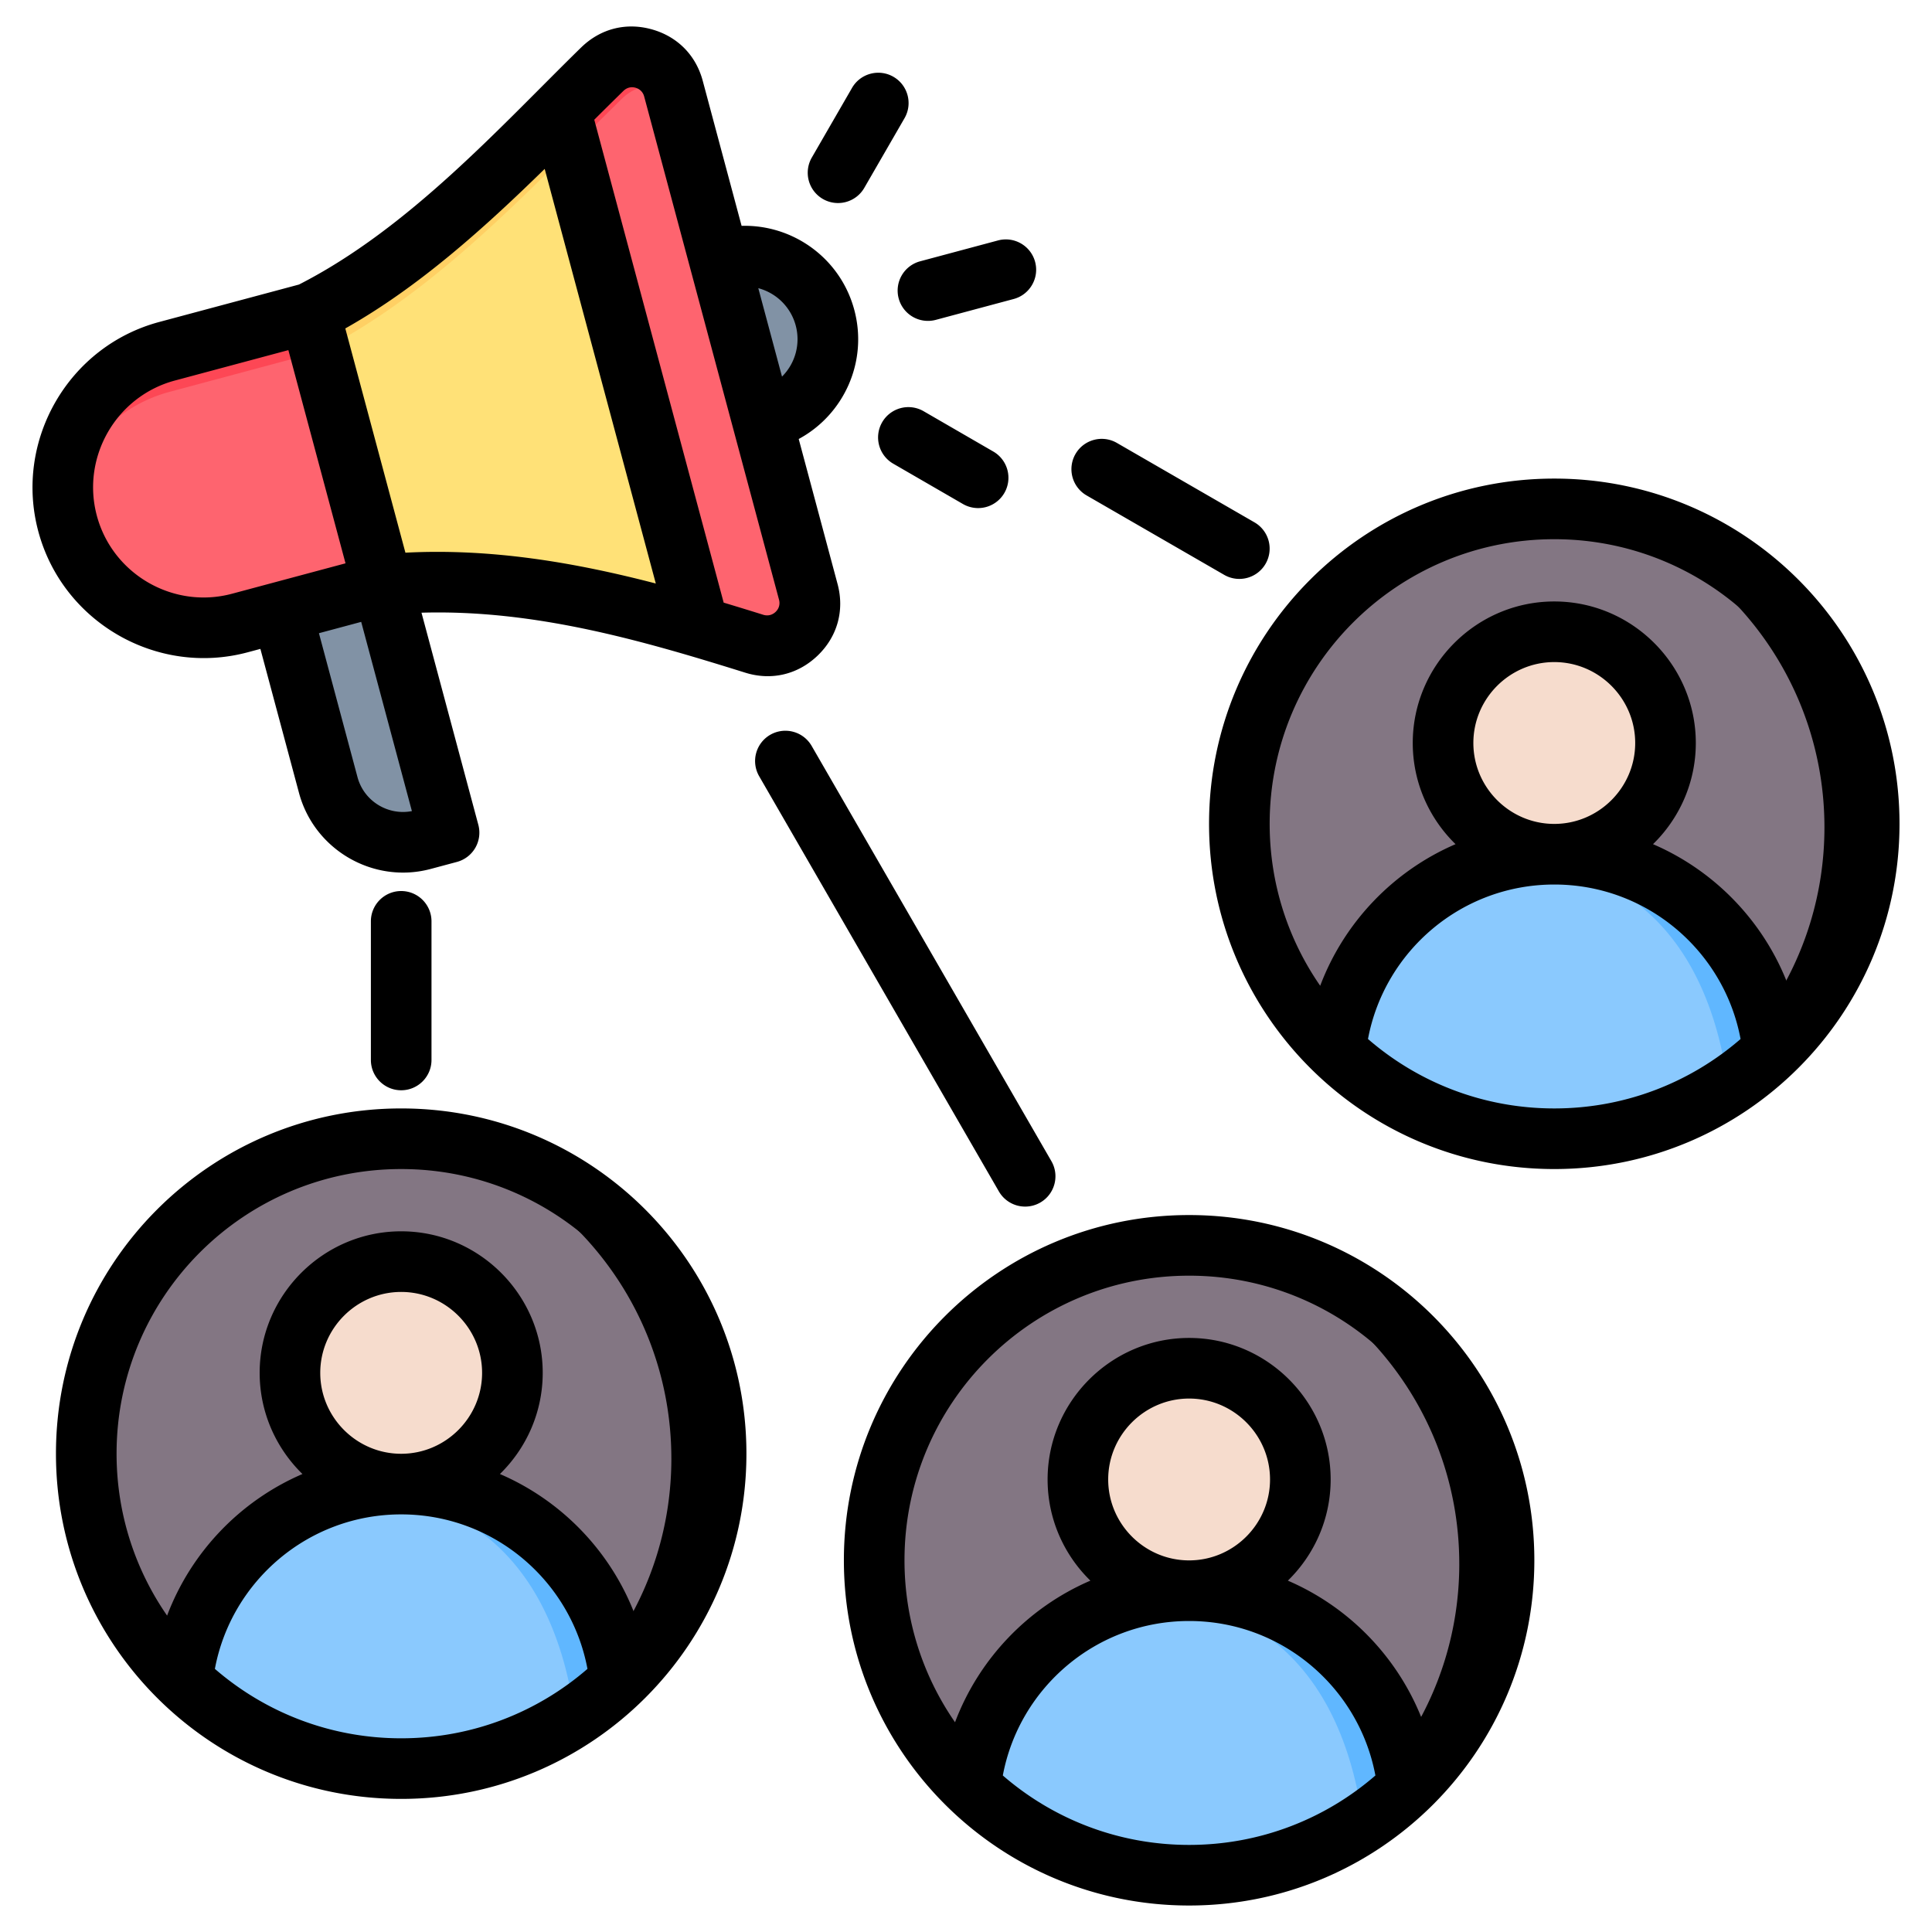 <svg xmlns="http://www.w3.org/2000/svg" version="1.1" xmlns:xlink="http://www.w3.org/1999/xlink" width="128" height="128" x="0" y="0" viewBox="0 0 127.5 127.5" style="enable-background:new 0 0 512 512" xml:space="preserve" fill-rule="evenodd" class=""><g><path fill="#837683" d="M26.631 117.75c11.84 0 21.499 -9.656 21.499 -21.497s-9.659 -21.499 -21.499 -21.499 -21.499 9.659 -21.499 21.499 9.659 21.497 21.499 21.497" opacity="1" data-original="#837683"/><path fill="#000000" d="M44.306 96.253c0 4.398 -1.321 8.486 -3.586 11.893a21.6 21.6 0 0 1 -3.024 3.616c-3.433 3.296 -7.958 5.462 -12.978 5.904q0.945 0.084 1.912 0.084a21.6 21.6 0 0 0 3.463 -0.277c10.228 -1.655 18.036 -10.527 18.036 -21.22 0 -11.873 -9.626 -21.499 -21.499 -21.499q-0.968 0 -1.912 0.084c10.979 0.968 19.587 10.185 19.587 21.416" opacity="1" data-original="#685e68" class=""/><path fill="#8ac9fe" d="M26.631 98.325c-7.745 0 -14.12 5.868 -14.928 13.399 3.867 3.73 9.129 6.026 14.928 6.026a21.6 21.6 0 0 0 3.078 -0.218c4.571 -0.655 8.679 -2.75 11.848 -5.807 -0.805 -7.534 -7.181 -13.399 -14.925 -13.399" opacity="1" data-original="#8ac9fe" class=""/><path fill="#60b7ff" d="M24.721 98.447c8.935 1.135 12.536 7.897 13.364 15.999a21.375 21.375 0 0 0 3.471 -2.722c-0.805 -7.534 -7.181 -13.399 -14.925 -13.399 -0.647 0 -1.285 0.041 -1.909 0.122" opacity="1" data-original="#60b7ff"/><path fill="#f6dccd" d="M26.631 97.19c4.182 0 7.592 -3.41 7.592 -7.59 0 -4.182 -3.41 -7.59 -7.592 -7.59 -4.179 0 -7.59 3.408 -7.59 7.59 0 4.179 3.41 7.59 7.59 7.59" opacity="1" data-original="#f6dccd"/><path fill="#f1cbbc" d="M32.311 89.6c0 3.87 -2.894 7.061 -6.635 7.531 0.312 0.038 0.632 0.059 0.955 0.059 4.192 0 7.59 -3.397 7.59 -7.59 0 -4.192 -3.397 -7.59 -7.59 -7.59 -0.323 0 -0.642 0.02 -0.955 0.058 3.74 0.47 6.635 3.662 6.635 7.531" opacity="1" data-original="#f1cbbc"/><path fill="#837683" d="M78.629 124.7c11.84 0 21.499 -9.656 21.499 -21.497s-9.659 -21.499 -21.499 -21.499 -21.499 9.659 -21.499 21.499 9.659 21.497 21.499 21.497" opacity="1" data-original="#837683"/><path fill="#000000" d="M96.304 103.203c0 4.398 -1.321 8.486 -3.586 11.893a21.6 21.6 0 0 1 -3.024 3.616c-3.433 3.296 -7.958 5.462 -12.978 5.904q0.945 0.084 1.912 0.084a21.6 21.6 0 0 0 3.463 -0.277c10.228 -1.655 18.036 -10.527 18.036 -21.22 0 -11.873 -9.626 -21.499 -21.499 -21.499q-0.968 0 -1.912 0.084c10.979 0.968 19.587 10.185 19.587 21.416" opacity="1" data-original="#685e68" class=""/><path fill="#8ac9fe" d="M78.629 105.275c-7.745 0 -14.12 5.868 -14.928 13.399 3.867 3.73 9.129 6.026 14.928 6.026 1.044 0 2.072 -0.074 3.078 -0.218 4.571 -0.655 8.679 -2.75 11.848 -5.807 -0.805 -7.534 -7.181 -13.399 -14.925 -13.399" opacity="1" data-original="#8ac9fe" class=""/><path fill="#60b7ff" d="M76.719 105.397c8.935 1.135 12.536 7.897 13.364 15.999a21.375 21.375 0 0 0 3.471 -2.722c-0.805 -7.534 -7.181 -13.399 -14.925 -13.399 -0.647 0 -1.285 0.041 -1.909 0.122" opacity="1" data-original="#60b7ff"/><path fill="#f6dccd" d="M78.629 104.14c4.182 0 7.592 -3.41 7.592 -7.59 0 -4.182 -3.41 -7.59 -7.592 -7.59 -4.179 0 -7.59 3.408 -7.59 7.59 0 4.179 3.41 7.59 7.59 7.59" opacity="1" data-original="#f6dccd"/><path fill="#f1cbbc" d="M84.309 96.55c0 3.87 -2.894 7.061 -6.635 7.531a8 8 0 0 0 0.955 0.059c4.192 0 7.59 -3.397 7.59 -7.59s-3.397 -7.59 -7.59 -7.59c-0.323 0 -0.642 0.02 -0.955 0.058 3.74 0.47 6.635 3.662 6.635 7.531" opacity="1" data-original="#f1cbbc"/><path fill="#837683" d="M102.727 76.097c11.84 0 21.499 -9.656 21.499 -21.497s-9.659 -21.499 -21.499 -21.499 -21.499 9.659 -21.499 21.499 9.659 21.497 21.499 21.497" opacity="1" data-original="#837683"/><path fill="#000000" d="M120.402 54.6c0 4.398 -1.32 8.486 -3.585 11.893a21.575 21.575 0 0 1 -3.024 3.616c-3.433 3.296 -7.958 5.462 -12.978 5.904q0.945 0.084 1.912 0.084a21.6 21.6 0 0 0 3.463 -0.277c10.228 -1.655 18.036 -10.527 18.036 -21.22 0 -11.873 -9.626 -21.499 -21.499 -21.499a21.5 21.5 0 0 0 -1.912 0.084c10.979 0.968 19.587 10.185 19.587 21.416" opacity="1" data-original="#685e68" class=""/><path fill="#8ac9fe" d="M102.727 56.672c-7.745 0 -14.12 5.868 -14.928 13.399 3.867 3.73 9.129 6.026 14.928 6.026 1.044 0 2.072 -0.074 3.078 -0.218 4.571 -0.655 8.679 -2.75 11.848 -5.807 -0.805 -7.534 -7.181 -13.399 -14.925 -13.399" opacity="1" data-original="#8ac9fe" class=""/><path fill="#60b7ff" d="M100.818 56.794c8.935 1.135 12.536 7.897 13.364 15.999a21.375 21.375 0 0 0 3.471 -2.722c-0.805 -7.534 -7.181 -13.399 -14.925 -13.399 -0.647 0 -1.285 0.041 -1.909 0.122" opacity="1" data-original="#60b7ff"/><path fill="#f6dccd" d="M102.727 55.538c4.182 0 7.592 -3.41 7.592 -7.59 0 -4.182 -3.41 -7.59 -7.592 -7.59 -4.179 0 -7.59 3.408 -7.59 7.59 0 4.179 3.41 7.59 7.59 7.59" opacity="1" data-original="#f6dccd"/><path fill="#f1cbbc" d="M108.407 47.948c0 3.87 -2.895 7.061 -6.635 7.531 0.312 0.038 0.632 0.059 0.955 0.059 4.192 0 7.59 -3.397 7.59 -7.59s-3.397 -7.59 -7.59 -7.59c-0.322 0 -0.642 0.02 -0.955 0.058 3.74 0.47 6.635 3.662 6.635 7.531" opacity="1" data-original="#f1cbbc"/><path fill="#8192a5" d="m29.544 55.189 -4.913 -18.337 -6.911 1.852 3.762 14.039c0.756 2.822 3.671 4.505 6.493 3.749l0.967 -0.259a0.853 0.853 0 0 0 0.603 -1.044" opacity="1" data-original="#8192a5" class=""/><path fill="#65788e" d="m29.544 55.189 -4.913 -18.337 -6.911 1.852 5.944 -1.593 4.913 18.337a0.855 0.855 0 0 1 -0.603 1.044l0.967 -0.259a0.853 0.853 0 0 0 0.603 -1.044" opacity="1" data-original="#65788e" class=""/><path fill="#8192a5" d="M55.641 20.998c-0.815 -3.04 -3.941 -4.845 -6.981 -4.03 -0.089 0.024 -0.831 0.223 -0.919 0.251l2.947 10.999c0.09 -0.02 0.833 -0.215 0.922 -0.239 3.04 -0.815 4.845 -3.941 4.03 -6.981" opacity="1" data-original="#8192a5" class=""/><path fill="#65788e" d="M55.641 20.998c-0.815 -3.04 -3.941 -4.845 -6.981 -4.03 -0.089 0.024 -0.831 0.223 -0.919 0.251l0.34 1.27c0.088 -0.028 0.829 -0.23 0.918 -0.254 2.826 -0.757 5.727 0.75 6.776 3.407a5.75 5.75 0 0 0 -0.135 -0.642" opacity="1" data-original="#65788e" class=""/><path fill="#ffe177" d="m25.209 39.01 -9.792 2.623c-5.125 1.373 -10.441 -1.696 -11.816 -6.825 -1.372 -5.121 1.697 -10.438 6.822 -11.811L20.215 20.374c7.862 -3.942 14.38 -11.173 20.068 -16.733 0.765 -0.746 1.788 -1.012 2.821 -0.731 1.034 0.285 1.779 1.034 2.056 2.067l9.251 34.523c0.284 1.06 -0.009 2.112 -0.799 2.873 -0.792 0.757 -1.856 1.009 -2.905 0.682 -8.03 -2.509 -16.524 -4.906 -25.498 -4.045" opacity="1" data-original="#ffe177" class=""/><path fill="#ffd064" d="M4.098 36.211a9.5 9.5 0 0 1 -0.496 -1.403c-1.372 -5.121 1.697 -10.438 6.822 -11.811L20.215 20.374c7.862 -3.942 14.38 -11.173 20.068 -16.733 0.765 -0.746 1.788 -1.012 2.821 -0.731 1.034 0.285 1.779 1.034 2.056 2.067l9.252 34.531 -8.485 -31.666c-0.277 -1.033 -1.024 -1.786 -2.056 -2.067s-2.057 -0.019 -2.821 0.731c-5.688 5.561 -12.207 12.788 -20.069 16.73L11.19 25.859c-4.636 1.242 -7.59 5.716 -7.093 10.352" opacity="1" data-original="#ffd064" class=""/><path fill="#fe646f" d="M54.41 39.5 45.16 4.976c-0.277 -1.033 -1.022 -1.782 -2.056 -2.067 -1.032 -0.281 -2.055 -0.015 -2.821 0.731 -0.933 0.912 -1.891 1.872 -2.872 2.854l9.486 35.401c1.282 0.376 2.553 0.768 3.81 1.159 1.049 0.327 2.113 0.075 2.905 -0.682 0.79 -0.761 1.083 -1.813 0.799 -2.873" opacity="1" data-original="#fe646f" class=""/><path fill="#fd4755" d="m45.927 7.838 -0.767 -2.861c-0.277 -1.033 -1.022 -1.782 -2.056 -2.067 -1.032 -0.281 -2.055 -0.015 -2.821 0.731 -0.933 0.912 -1.891 1.872 -2.872 2.854l0.767 2.861c0.982 -0.979 1.94 -1.939 2.873 -2.85 0.764 -0.75 1.788 -1.012 2.821 -0.731 1.032 0.281 1.779 1.034 2.055 2.063" opacity="1" data-original="#fd4755"/><path fill="#fe646f" d="M25.209 39.01 20.215 20.374 10.423 22.998c-5.125 1.373 -8.194 6.69 -6.822 11.811 1.374 5.129 6.691 8.198 11.816 6.825z" opacity="1" data-original="#fe646f" class=""/><path fill="#fd4755" d="M20.982 23.235 20.215 20.374 10.423 22.998c-5.125 1.373 -8.194 6.69 -6.822 11.811a9.5 9.5 0 0 0 0.496 1.403c-0.497 -4.636 2.457 -9.11 7.093 -10.352z" opacity="1" data-original="#fd4755"/><path d="M57.037 12.4a2.001 2.001 0 0 1 -2.732 0.732 2.001 2.001 0 0 1 -0.732 -2.732l2.656 -4.6c0.552 -0.956 1.776 -1.284 2.732 -0.732s1.284 1.776 0.732 2.732zM17.184 42.823l-0.837 0.224c-5.997 1.607 -12.215 -1.99 -13.819 -7.979 -1.605 -5.989 1.981 -12.212 7.979 -13.819l9.223 -2.471c7.295 -3.719 13.327 -10.47 18.619 -15.643l0.002 -0.001c1.268 -1.237 2.947 -1.67 4.646 -1.202 1.698 0.468 2.924 1.701 3.379 3.399l2.565 9.574c3.386 -0.097 6.521 2.13 7.437 5.545 0.915 3.415 -0.686 6.912 -3.668 8.521l2.565 9.573c0.469 1.749 -0.018 3.48 -1.323 4.728 -1.304 1.246 -3.038 1.658 -4.767 1.121l-0.003 -0.001c-6.766 -2.114 -13.884 -4.178 -21.366 -3.958l3.751 13.998a2 2 0 0 1 -1.414 2.45l-1.725 0.462c-3.776 1.012 -7.686 -1.246 -8.697 -5.021zm6.653 -1.783 -2.789 0.748 2.545 9.499c0.423 1.579 2.008 2.55 3.59 2.241zm2.918 -4.566c5.701 -0.296 11.21 0.653 16.524 2.034L35.946 11.146c-3.943 3.856 -8.29 7.79 -13.158 10.529zm23.288 -17.456 1.564 5.836a3.482 3.482 0 0 0 0.906 -3.37 3.482 3.482 0 0 0 -2.47 -2.466m-2.285 20.752a239.5 239.5 0 0 1 2.613 0.802c0.296 0.092 0.593 0.021 0.816 -0.193 0.221 -0.211 0.303 -0.504 0.224 -0.8L42.511 6.366c-0.077 -0.289 -0.288 -0.498 -0.578 -0.578 -0.289 -0.08 -0.574 -0.002 -0.79 0.209a286.5 286.5 0 0 0 -1.925 1.904zM19.031 23.106l-7.49 2.007c-3.872 1.037 -6.186 5.054 -5.15 8.92s5.049 6.188 8.921 5.15l7.49 -2.007zm39.915 7.493a2.001 2.001 0 0 1 -0.729 -2.733 2.001 2.001 0 0 1 2.733 -0.73l4.602 2.663a2.001 2.001 0 0 1 0.73 2.733 2.001 2.001 0 0 1 -2.733 0.73zm19.528 49.587c12.584 0 22.783 10.199 22.783 22.783s-10.199 22.783 -22.783 22.783 -22.783 -10.199 -22.783 -22.783c0 -12.584 10.199 -22.783 22.783 -22.783m-12.294 36.985c3.295 2.854 7.593 4.582 12.294 4.582s9 -1.727 12.294 -4.582c-1.086 -5.803 -6.179 -10.195 -12.294 -10.195s-11.208 4.393 -12.294 10.195m12.294 -14.195c2.938 0 5.34 -2.402 5.34 -5.34s-2.402 -5.34 -5.34 -5.34 -5.34 2.402 -5.34 5.34 2.402 5.34 5.34 5.34m15.448 10.682c2.103 -3.034 3.335 -6.717 3.335 -10.688 0 -10.375 -8.409 -18.783 -18.783 -18.783s-18.783 8.409 -18.783 18.783c0 3.971 1.232 7.654 3.335 10.688 1.585 -4.197 4.83 -7.579 8.933 -9.345 -1.74 -1.698 -2.824 -4.067 -2.824 -6.677 0 -5.138 4.201 -9.34 9.34 -9.34s9.34 4.201 9.34 9.34c0 2.61 -1.084 4.978 -2.824 6.677 4.103 1.766 7.348 5.148 8.932 9.345M26.476 73.15c12.584 0 22.783 10.199 22.783 22.783s-10.199 22.783 -22.783 22.783 -22.783 -10.199 -22.783 -22.783c0 -12.584 10.199 -22.783 22.783 -22.783m15.448 33.471c2.103 -3.034 3.335 -6.717 3.335 -10.688 0 -10.375 -8.409 -18.783 -18.783 -18.783s-18.783 8.409 -18.783 18.783c0 3.971 1.232 7.654 3.335 10.688 1.585 -4.197 4.83 -7.579 8.932 -9.345 -1.74 -1.699 -2.824 -4.067 -2.824 -6.677 0 -5.138 4.201 -9.34 9.34 -9.34s9.34 4.201 9.34 9.34c0 2.61 -1.084 4.978 -2.824 6.677 4.103 1.766 7.348 5.148 8.932 9.345M14.181 110.135c3.295 2.854 7.593 4.582 12.294 4.582s9 -1.727 12.294 -4.582c-1.086 -5.803 -6.179 -10.195 -12.294 -10.195s-11.208 4.392 -12.294 10.195m12.294 -14.195c2.938 0 5.34 -2.402 5.34 -5.34s-2.402 -5.34 -5.34 -5.34 -5.34 2.402 -5.34 5.34 2.402 5.34 5.34 5.34m23.624 -44.716a2.001 2.001 0 0 1 0.732 -2.732 2.002 2.002 0 0 1 2.732 0.732l15.822 27.404c0.552 0.956 0.224 2.18 -0.732 2.732a2.001 2.001 0 0 1 -2.732 -0.732zm21.608 -18.53a2.001 2.001 0 0 1 -0.732 -2.732c0.552 -0.956 1.776 -1.284 2.732 -0.732l9.082 5.243a2.001 2.001 0 0 1 0.732 2.732c-0.552 0.956 -1.776 1.284 -2.732 0.732zm-9.95 -11.585a2.001 2.001 0 0 1 -2.45 -1.414 2.001 2.001 0 0 1 1.414 -2.45l5.14 -1.377c1.066 -0.286 2.164 0.348 2.45 1.414 0.286 1.066 -0.348 2.164 -1.414 2.45zM24.476 60.803c0 -1.104 0.896 -2 2 -2s2 0.896 2 2v9.148c0 1.104 -0.896 2 -2 2s-2 -0.896 -2 -2zM102.573 31.584c12.584 0 22.783 10.199 22.783 22.783S115.157 77.15 102.573 77.15s-22.783 -10.199 -22.783 -22.783c0 -12.584 10.199 -22.783 22.783 -22.783m15.448 33.471c2.103 -3.034 3.335 -6.717 3.335 -10.688 0 -10.375 -8.409 -18.783 -18.783 -18.783s-18.783 8.409 -18.783 18.783c0 3.971 1.232 7.654 3.335 10.688 1.585 -4.197 4.83 -7.579 8.932 -9.345 -1.74 -1.698 -2.824 -4.067 -2.824 -6.677 0 -5.138 4.201 -9.34 9.34 -9.34s9.34 4.201 9.34 9.34c0 2.61 -1.084 4.978 -2.824 6.677 4.103 1.766 7.348 5.148 8.932 9.345m-15.448 -10.682c2.938 0 5.34 -2.402 5.34 -5.34s-2.402 -5.34 -5.34 -5.34 -5.34 2.402 -5.34 5.34 2.402 5.34 5.34 5.34m-12.294 14.195c3.295 2.854 7.593 4.582 12.294 4.582s9 -1.727 12.294 -4.582c-1.086 -5.803 -6.179 -10.195 -12.294 -10.195s-11.208 4.393 -12.294 10.195" fill="#000000" opacity="1" data-original="#000000" class=""/></g></svg>